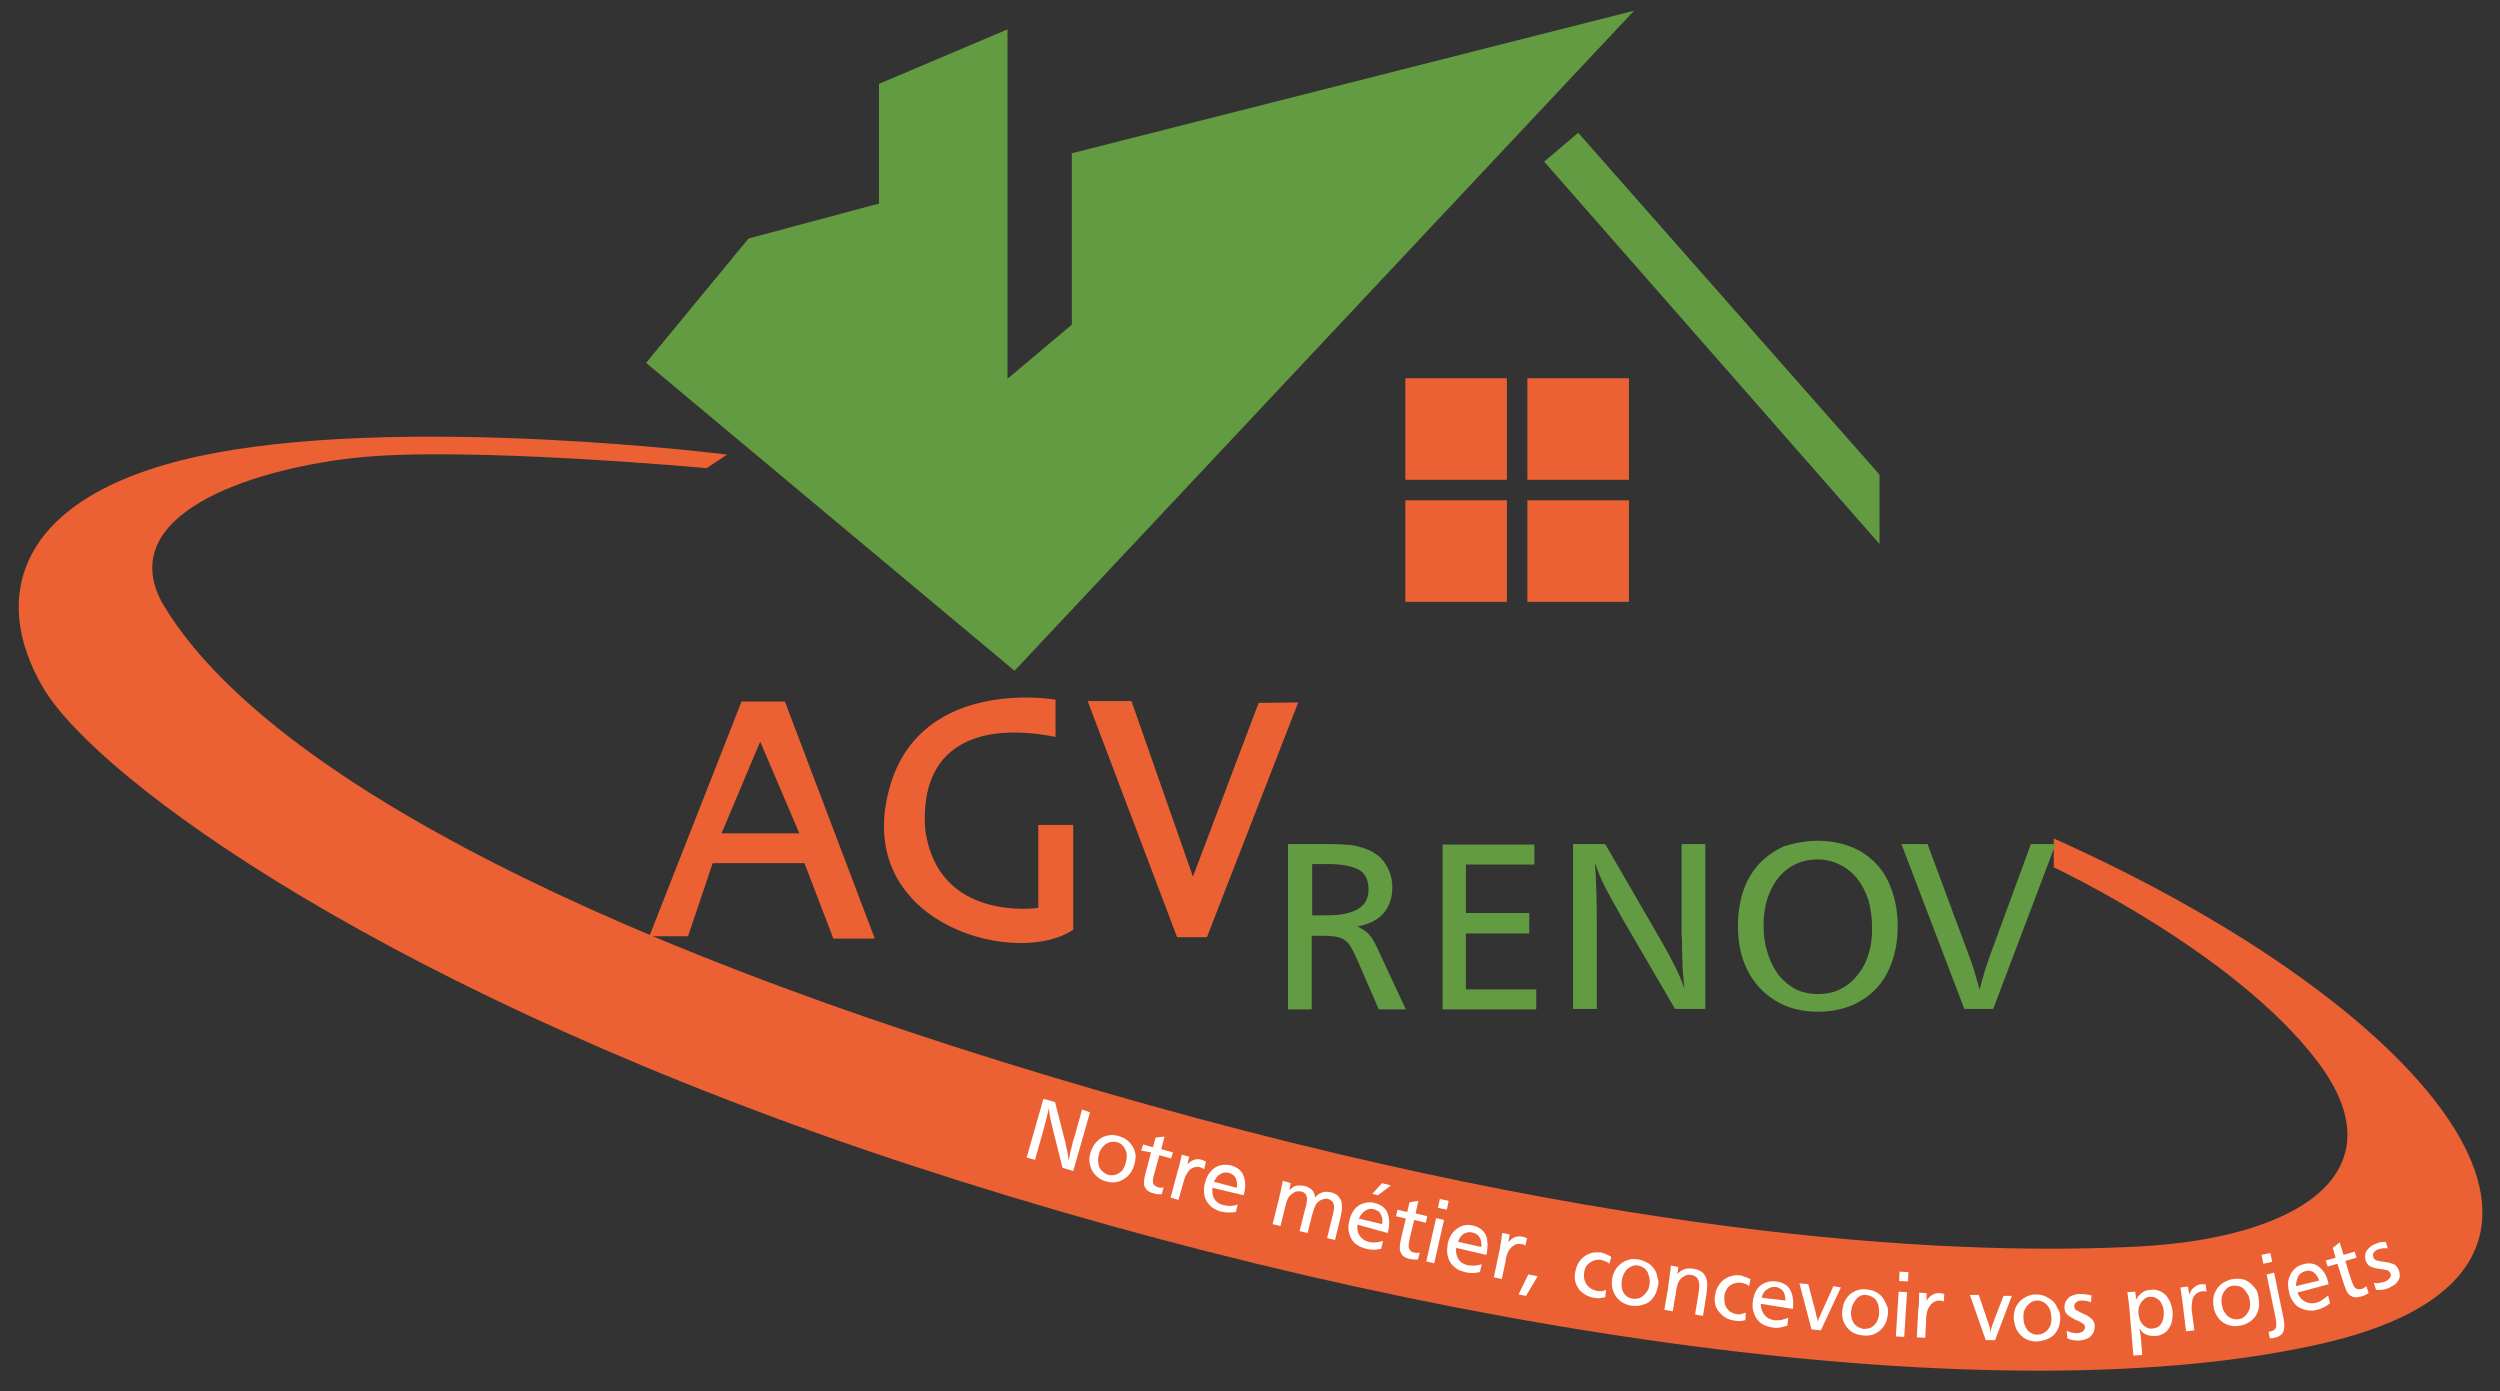 <?xml version="1.0" encoding="utf-8"?>
<!-- Generator: Adobe Illustrator 19.0.0, SVG Export Plug-In . SVG Version: 6.00 Build 0)  -->
<svg version="1.1" id="Calque_1" xmlns="http://www.w3.org/2000/svg" xmlns:xlink="http://www.w3.org/1999/xlink" x="0px" y="0px"
	 viewBox="0 0 536.7 298.7" style="enable-background:new 0 0 536.7 298.7;" xml:space="preserve">
<rect x="0" y="0" width="536.7" height="298.7" fill="#333333" stroke="none"/>
<style type="text/css">
	.st0{fill:#629B41;}
	.st1{fill:#EC6134;}
	.st2{fill:#FFFFFF;}
</style>
<g>
	<polygon class="st0" points="403.5,116.8 403.5,101.9 338.8,28.5 331.5,34.7 	"/>
	<polygon class="st0" points="350.8,2.3 217.8,144 138.7,77.9 160.7,51.2 188.7,43.7 188.7,18 216.3,6.3 216.3,81.3 230.1,69.7 
		230.1,32.9 	"/>
	<rect x="301.7" y="81.2" class="st1" width="21.8" height="21.8"/>
	<rect x="327.9" y="81.2" class="st1" width="21.8" height="21.8"/>
	<rect x="301.7" y="107.4" class="st1" width="21.8" height="21.8"/>
	<rect x="327.9" y="107.4" class="st1" width="21.8" height="21.8"/>
	<path class="st1" d="M440.9,180v6.2c0,0,38.9,18.2,56.7,41.8c17.8,23.6-4,37.8-38.5,39.6s-107.9,0-223.1-33.4
		s-181.7-71.2-201.3-105c-9.8-18.5,18.2-28.3,41.4-30.9s75.6,2.2,75.6,2.2l4.4-2.9c0,0-66.5-8.4-109.7-0.4s-48.7,30.9-37.1,50.5
		s74.5,65.8,186.4,102.5s234.7,54.1,303.4,38.1C567.7,272.3,523.7,217.1,440.9,180z"/>
	<g>
		<path class="st0" d="M276.6,181.2h8.5c2.1,0,3.7,0.1,4.8,0.2c1.1,0.1,2.1,0.4,3.2,0.8c1.2,0.4,2.2,1,3.1,1.8
			c0.9,0.8,1.5,1.8,2,2.9c0.5,1.1,0.7,2.4,0.7,3.7c0,2.3-0.7,4.1-2,5.6c-1.3,1.4-3.2,2.3-5.5,2.7c1.1,0.5,2,1.1,2.5,1.7
			c0.6,0.6,1.2,1.7,1.9,3.2l6,12.9h-5.8l-4.6-10.6c-0.7-1.6-1.3-2.7-1.8-3.4c-0.5-0.7-1.2-1.1-1.9-1.4c-0.8-0.2-1.8-0.4-3.2-0.4
			h-2.9v15.8h-5.1V181.2z M281.7,185.5v11h3.1c6,0,9-1.8,9-5.5c0-2.2-0.8-3.7-2.3-4.4c-1.6-0.7-3.6-1.1-6.1-1.1H281.7z"/>
		<path class="st0" d="M329.4,181.2v4.4h-14.7v10.4h13.6v4.4h-13.6v12h15.1v4.3h-20.1v-35.4H329.4z"/>
		<path class="st0" d="M366.1,181.2v35.4h-6.5l-11.2-19.2c-1.9-3.4-3.3-5.9-4-7.3s-1.4-3.1-2-4.9c0.3,3.9,0.4,8.4,0.4,13.4v18h-5.1
			v-35.4h6.9l12.1,20.9c2.4,4.2,4.1,7.6,4.9,10.1c-0.2-2.4-0.4-4-0.4-4.8c0-1.4-0.1-2.8-0.1-4.1c0-1.3,0-2.2-0.1-2.5
			c0-0.3,0-1.2,0-2.6v-17H366.1z"/>
		<path class="st0" d="M390.2,180.5c3.6,0,6.6,0.8,9.3,2.3c2.6,1.6,4.6,3.7,5.9,6.5c1.3,2.8,2,6,2,9.5c0,2.8-0.4,5.3-1.2,7.6
			s-1.9,4.2-3.4,5.8c-1.5,1.6-3.3,2.8-5.4,3.7c-2.1,0.8-4.4,1.3-7.1,1.3c-3.5,0-6.6-0.8-9.2-2.4s-4.6-3.8-6-6.6
			c-1.4-2.8-2-5.9-2-9.5c0-2.6,0.4-5.1,1.1-7.3s1.9-4.2,3.3-5.8c1.5-1.6,3.3-2.9,5.4-3.9C385.2,181,387.6,180.5,390.2,180.5z
			 M390.2,184.5c-2.3,0-4.3,0.6-6.1,1.8c-1.8,1.2-3.1,2.9-4.1,5.1c-1,2.2-1.4,4.7-1.4,7.5c0,2.1,0.3,4,0.9,5.8s1.4,3.4,2.4,4.7
			c1.1,1.3,2.3,2.3,3.7,3c1.4,0.7,3,1,4.7,1c1.7,0,3.3-0.3,4.7-1s2.7-1.7,3.7-3c1.1-1.3,1.9-2.8,2.4-4.5c0.6-1.7,0.8-3.6,0.8-5.7
			c0-2.2-0.3-4.2-0.8-6c-0.6-1.8-1.4-3.3-2.4-4.6c-1.1-1.3-2.3-2.3-3.8-3C393.5,184.9,391.9,184.5,390.2,184.5z"/>
		<path class="st0" d="M441.3,181.2l-13.4,35.4h-6.2l-13.5-35.4h5.6l8.7,23.4c0.4,1.1,0.9,2.4,1.3,3.7c0.4,1.4,0.8,2.8,1.2,4.2
			c0.5-2.2,1.3-4.9,2.4-7.9l8.6-23.4H441.3z"/>
	</g>
	<g>
		<path class="st1" d="M178.9,201.5l-6.2-16.2H153l-5.3,15.7h-8.3l19.8-50.4h9.3l19.3,50.9H178.9z M163.2,159.2l-8.3,19.7h16.7
			L163.2,159.2z"/>
		<path class="st1" d="M230.3,177.1h-7.4v17.8c0,0-21.8,3.3-24.3-17.1c-1.1-17.8,11.3-22.9,28-19.6v-8c0,0-31.2-5.5-36.3,21.8
			c-5.1,26.9,28.2,35.6,40.1,27.6V177.1z"/>
		<path class="st1" d="M278.7,150.8l-19.6,50.4h-6.4l-19.2-50.7h9.4l13.2,37.7l14.1-37.3C270.2,150.9,278.8,150.8,278.7,150.8z"/>
	</g>
	<g>
		<path class="st2" d="M234,238.8l-3.6,12.6l-2.3-0.7l-2-8c-0.3-1.4-0.6-2.4-0.7-3c-0.1-0.6-0.2-1.2-0.2-1.9c-0.3,1.4-0.7,3-1.2,4.8
			l-1.8,6.4l-1.8-0.5l3.6-12.6l2.5,0.7l2.2,8.6c0.4,1.8,0.7,3.1,0.7,4.1c0.2-0.9,0.3-1.4,0.3-1.7c0.1-0.5,0.3-1,0.4-1.5
			c0.1-0.5,0.2-0.8,0.2-0.9c0-0.1,0.1-0.4,0.3-0.9l1.7-6.1L234,238.8z"/>
		<path class="st2" d="M243.5,250.1c-0.3,0.9-0.7,1.7-1.3,2.3s-1.3,1-2.2,1.3c-0.8,0.2-1.7,0.2-2.6-0.1c-0.9-0.2-1.6-0.7-2.2-1.3
			c-0.6-0.6-1-1.4-1.2-2.2s-0.2-1.7,0.1-2.6c0.2-0.7,0.5-1.3,0.9-1.9c0.4-0.5,0.9-1,1.4-1.3c0.5-0.3,1.1-0.5,1.8-0.6
			c0.6-0.1,1.3,0,2,0.2c0.7,0.2,1.3,0.5,1.8,0.9c0.5,0.4,0.9,0.9,1.2,1.4s0.5,1.2,0.6,1.8C243.8,248.7,243.7,249.4,243.5,250.1z
			 M241.7,249.6c0.1-0.5,0.2-1,0.2-1.5c0-0.5-0.1-0.9-0.3-1.3c-0.2-0.4-0.4-0.7-0.7-1s-0.7-0.5-1.1-0.6c-0.8-0.2-1.6-0.1-2.4,0.4
			c-0.7,0.5-1.3,1.3-1.5,2.3c-0.2,0.7-0.2,1.3-0.1,1.9c0.1,0.6,0.3,1.1,0.7,1.5c0.4,0.4,0.8,0.7,1.4,0.9c0.5,0.2,1.1,0.1,1.6,0
			c0.5-0.2,1-0.5,1.4-0.9C241.2,250.9,241.5,250.3,241.7,249.6z"/>
		<path class="st2" d="M250,244l-0.7,2.7l2.5,0.7l-0.4,1.3l-2.5-0.7l-1,3.6c-0.2,0.8-0.4,1.4-0.4,1.8c0,0.3,0,0.7,0.2,0.9
			c0.2,0.3,0.5,0.4,0.9,0.6c0.4,0.1,0.8,0.1,1.2,0l-0.4,1.5c-0.6,0-1.1,0-1.7-0.2c-0.8-0.2-1.4-0.5-1.7-1c-0.3-0.4-0.5-0.9-0.4-1.5
			c0-0.6,0.2-1.3,0.4-2.1l1.1-4.2L245,247l0.4-1.3l2.1,0.6l0.6-2.1L250,244z"/>
		<path class="st2" d="M253.7,247.9l1.6,0.4l-0.4,1.7c0.4-0.5,0.9-0.8,1.4-1s1.1-0.2,1.7,0c0.3,0.1,0.6,0.2,0.9,0.4l-0.4,1.6
			c-0.3-0.2-0.5-0.3-0.8-0.4c-0.6-0.2-1.1-0.1-1.6,0.1c-0.5,0.2-0.9,0.6-1.2,1.1c-0.3,0.5-0.6,1-0.7,1.6L254,254l-1,3.6l-1.7-0.5
			l1.5-5.6C253.1,250.6,253.4,249.4,253.7,247.9z"/>
		<path class="st2" d="M260.3,255c-0.1,1,0,1.8,0.4,2.4s1,1.1,1.9,1.3c0.5,0.1,1,0.2,1.5,0.2c0.5,0,1-0.1,1.6-0.3l-0.4,1.6
			c-0.6,0.1-1.2,0.1-1.7,0.1c-0.5,0-1-0.1-1.5-0.2c-0.7-0.2-1.3-0.5-1.9-0.9c-0.5-0.4-0.9-0.9-1.2-1.4c-0.3-0.5-0.5-1.2-0.5-1.8
			c-0.1-0.7,0-1.4,0.2-2.1c0.2-0.9,0.6-1.7,1.2-2.4c0.5-0.6,1.2-1.1,2-1.3s1.6-0.2,2.4,0c1,0.3,1.7,0.7,2.2,1.4
			c0.5,0.6,0.7,1.4,0.8,2.3s-0.1,1.8-0.3,2.7L260.3,255z M260.6,253.7l4.9,1.3c0.1-0.5,0.1-1,0-1.4c-0.1-0.4-0.2-0.8-0.5-1.1
			s-0.7-0.6-1.2-0.7c-0.7-0.2-1.3-0.1-1.9,0.3C261.4,252.4,261,252.9,260.6,253.7z"/>
		<path class="st2" d="M277.1,254l-0.3,1.5c0.3-0.3,0.6-0.5,0.9-0.7s0.7-0.3,1.1-0.3c0.4,0,0.8,0,1.3,0.1c0.7,0.2,1.2,0.5,1.6,0.9
			s0.6,1,0.6,1.6c0.9-1.1,2.1-1.5,3.5-1.1c0.7,0.2,1.2,0.4,1.5,0.8s0.6,0.8,0.7,1.2s0.1,1,0.1,1.5s-0.2,1.1-0.3,1.8l-1.2,4.9
			l-1.7-0.4l1.1-4.5c0.2-0.6,0.3-1.1,0.3-1.4c0.1-0.3,0.1-0.6,0.1-0.8c0-0.9-0.5-1.5-1.3-1.7c-0.2-0.1-0.5-0.1-0.8,0
			s-0.5,0.1-0.7,0.2c-0.2,0.1-0.5,0.3-0.7,0.5s-0.4,0.4-0.5,0.7c-0.1,0.2-0.2,0.4-0.3,0.7s-0.2,0.7-0.4,1.3l-1,3.9l-1.7-0.4l1.2-4.8
			c0.2-0.6,0.3-1.1,0.3-1.3s0.1-0.5,0.1-0.7c0-0.4-0.1-0.8-0.3-1.1s-0.5-0.5-0.9-0.6c-0.5-0.1-0.9-0.1-1.4,0.1
			c-0.4,0.2-0.8,0.5-1.2,0.9c-0.3,0.4-0.6,1-0.7,1.6l-0.2,0.7l-1,4.1l-1.7-0.4l1.3-5.2c0.4-1.7,0.7-3,0.9-4.1L277.1,254z"/>
		<path class="st2" d="M291.4,262.9c-0.1,1,0.1,1.8,0.5,2.4s1.1,1.1,1.9,1.3c0.5,0.1,1,0.2,1.5,0.1c0.5,0,1-0.1,1.6-0.3l-0.4,1.7
			c-0.6,0.1-1.2,0.2-1.7,0.2s-1-0.1-1.5-0.2c-0.7-0.2-1.3-0.4-1.9-0.8s-1-0.8-1.3-1.4c-0.3-0.5-0.5-1.2-0.6-1.8s0-1.4,0.2-2.1
			c0.2-1,0.6-1.7,1.1-2.4c0.5-0.6,1.2-1.1,2-1.3s1.6-0.3,2.4,0c1,0.2,1.7,0.7,2.2,1.3s0.7,1.4,0.8,2.3c0.1,0.9,0,1.8-0.3,2.8
			L291.4,262.9z M291.7,261.6l5,1.2c0.1-0.5,0.1-1,0-1.4s-0.3-0.8-0.5-1.1s-0.7-0.5-1.2-0.7c-0.7-0.2-1.3-0.1-1.9,0.3
			S292.1,260.8,291.7,261.6z M298.6,254.5l-2.8,2.1l-1.2-0.3l2.1-2.3L298.6,254.5z"/>
		<path class="st2" d="M304.5,257.8l-0.6,2.7l2.5,0.6l-0.3,1.4l-2.5-0.6l-0.9,3.7c-0.2,0.8-0.3,1.5-0.3,1.9c0,0.3,0.1,0.6,0.3,0.9
			c0.2,0.3,0.5,0.4,0.9,0.5c0.4,0.1,0.8,0.1,1.2,0l-0.4,1.5c-0.6,0-1.1,0-1.7-0.1c-0.8-0.2-1.4-0.5-1.7-0.9
			c-0.3-0.4-0.5-0.9-0.5-1.5s0.1-1.3,0.3-2.1l1-4.2l-2.1-0.5l0.3-1.4l2.1,0.5l0.5-2.1L304.5,257.8z"/>
		<path class="st2" d="M310,261.9l-2.1,9.3l-1.7-0.4l2.1-9.3L310,261.9z M311,257.8l-0.4,1.9l-1.9-0.4l0.4-1.9L311,257.8z"/>
		<path class="st2" d="M312.6,267.9c-0.1,1,0.1,1.8,0.5,2.4c0.4,0.7,1.1,1.1,1.9,1.3c0.5,0.1,1,0.1,1.5,0.1c0.5,0,1-0.1,1.6-0.3
			l-0.4,1.7c-0.6,0.1-1.2,0.2-1.7,0.2c-0.5,0-1-0.1-1.5-0.2c-0.7-0.2-1.4-0.4-1.9-0.8c-0.5-0.4-1-0.8-1.3-1.4
			c-0.3-0.5-0.5-1.1-0.6-1.8c-0.1-0.7,0-1.4,0.1-2.1c0.2-1,0.6-1.8,1.1-2.4c0.5-0.6,1.2-1.1,1.9-1.4c0.8-0.3,1.6-0.3,2.4-0.1
			c1,0.2,1.8,0.7,2.3,1.3c0.5,0.6,0.8,1.4,0.8,2.2c0.1,0.9,0,1.8-0.2,2.8L312.6,267.9z M313,266.6l5,1.1c0.1-0.5,0-1-0.1-1.4
			c-0.1-0.4-0.3-0.8-0.6-1.1c-0.3-0.3-0.7-0.5-1.2-0.6c-0.7-0.2-1.3,0-1.9,0.3C313.7,265.2,313.3,265.8,313,266.6z"/>
		<path class="st2" d="M322.5,264.7l1.6,0.3l-0.3,1.7c0.4-0.5,0.9-0.9,1.4-1.1c0.5-0.2,1.1-0.2,1.7-0.1c0.3,0.1,0.6,0.2,0.9,0.3
			l-0.3,1.6c-0.3-0.2-0.5-0.3-0.8-0.3c-0.6-0.1-1.1-0.1-1.6,0.2c-0.5,0.3-0.9,0.7-1.2,1.2c-0.3,0.5-0.5,1.1-0.6,1.7l-0.1,0.7
			l-0.8,3.7l-1.7-0.4l1.2-5.7C322.1,267.5,322.3,266.3,322.5,264.7z"/>
		<path class="st2" d="M330.1,274l-2.5,4.2l-1.6-0.3l2.1-4.3L330.1,274z"/>
		<path class="st2" d="M345.9,269.8l-0.4,1.5c-0.4-0.4-1-0.6-1.6-0.8c-0.6-0.1-1.2-0.1-1.7,0.1c-0.5,0.2-1,0.5-1.4,0.9
			c-0.4,0.4-0.6,1-0.7,1.6c-0.1,0.7-0.1,1.3,0.1,1.8c0.2,0.6,0.5,1,0.9,1.4c0.4,0.4,0.9,0.6,1.6,0.8c0.4,0.1,0.7,0.1,1,0.1
			s0.7-0.1,1.1-0.3l-0.2,1.6c-0.4,0.1-0.8,0.1-1.2,0.2c-0.4,0-0.8,0-1.3-0.1c-0.9-0.2-1.7-0.5-2.4-1.1c-0.7-0.5-1.1-1.2-1.4-2
			s-0.3-1.7-0.1-2.6c0.2-0.9,0.5-1.7,1.1-2.4s1.2-1.1,2-1.4s1.6-0.3,2.5-0.2C344.5,269.1,345.2,269.4,345.9,269.8z"/>
		<path class="st2" d="M355.9,276.2c-0.2,1-0.5,1.8-1.1,2.5c-0.5,0.7-1.2,1.2-2.1,1.4c-0.8,0.3-1.7,0.3-2.6,0.2
			c-0.9-0.2-1.7-0.5-2.4-1.1c-0.7-0.6-1.1-1.3-1.4-2.1c-0.3-0.8-0.3-1.7-0.2-2.6c0.1-0.7,0.4-1.4,0.7-1.9c0.3-0.6,0.8-1,1.3-1.4
			c0.5-0.4,1.1-0.6,1.7-0.8s1.3-0.1,2,0c0.7,0.1,1.3,0.4,1.9,0.7c0.6,0.3,1,0.8,1.4,1.3c0.4,0.5,0.6,1.1,0.7,1.8
			C356.1,274.8,356.1,275.5,355.9,276.2z M354.1,275.9c0.1-0.5,0.1-1,0-1.5c-0.1-0.5-0.2-0.9-0.4-1.3s-0.5-0.7-0.8-0.9
			c-0.3-0.2-0.7-0.4-1.1-0.5c-0.9-0.2-1.6,0.1-2.3,0.6c-0.7,0.6-1.1,1.4-1.3,2.4c-0.1,0.7-0.1,1.3,0,1.9s0.4,1.1,0.8,1.5
			c0.4,0.4,0.9,0.6,1.5,0.7c0.6,0.1,1.1,0,1.6-0.2s0.9-0.6,1.3-1.1S354,276.6,354.1,275.9z"/>
		<path class="st2" d="M360.3,272l-0.2,1.5c0.9-1,2.1-1.4,3.5-1.1c0.8,0.1,1.4,0.4,1.8,0.7s0.7,0.8,0.9,1.3c0.2,0.5,0.2,1.1,0.2,1.6
			c0,0.6-0.1,1.3-0.2,2.1l-0.7,4.4l-1.7-0.3l0.7-4.3c0.1-0.7,0.2-1.2,0.2-1.5c0-0.3,0-0.6,0-0.8c-0.1-0.5-0.2-0.9-0.5-1.3
			c-0.3-0.3-0.7-0.5-1.2-0.6c-0.6-0.1-1.1,0-1.6,0.3s-0.9,0.7-1.2,1.3c-0.1,0.2-0.2,0.4-0.2,0.6c-0.1,0.2-0.1,0.5-0.2,0.7
			c0,0.3-0.1,0.7-0.2,1.4l-0.6,3.5l-1.8-0.3l0.8-4.7c0.1-0.5,0.1-1,0.2-1.5c0.1-0.5,0.1-1,0.2-1.6c0.1-0.6,0.2-1.2,0.2-1.7
			L360.3,272z"/>
		<path class="st2" d="M375.8,274.6l-0.3,1.5c-0.4-0.4-1-0.6-1.7-0.7c-0.6-0.1-1.2,0-1.7,0.2s-1,0.5-1.3,1c-0.3,0.5-0.6,1-0.6,1.6
			c-0.1,0.7,0,1.3,0.1,1.8c0.2,0.6,0.5,1,0.9,1.4c0.4,0.4,1,0.6,1.6,0.7c0.4,0.1,0.7,0.1,1,0s0.7-0.2,1-0.3l-0.1,1.6
			c-0.4,0.1-0.8,0.2-1.1,0.2c-0.4,0-0.8,0-1.3-0.1c-0.9-0.1-1.8-0.5-2.4-1s-1.2-1.2-1.5-1.9c-0.3-0.8-0.4-1.7-0.2-2.6
			c0.1-0.9,0.5-1.7,1-2.4s1.2-1.2,2-1.5c0.8-0.3,1.6-0.4,2.5-0.3C374.4,274,375.1,274.3,375.8,274.6z"/>
		<path class="st2" d="M378,279.9c0,1,0.3,1.7,0.8,2.4c0.5,0.6,1.2,1,2,1.1c0.5,0.1,1,0,1.5,0c0.5-0.1,1-0.3,1.6-0.5l-0.2,1.7
			c-0.6,0.2-1.2,0.3-1.6,0.4s-1,0.1-1.5,0c-0.7-0.1-1.4-0.3-2-0.6c-0.6-0.3-1-0.7-1.4-1.2c-0.4-0.5-0.6-1.1-0.8-1.7
			c-0.2-0.7-0.2-1.4-0.1-2.1c0.1-1,0.4-1.8,0.8-2.5c0.5-0.7,1-1.2,1.8-1.5c0.7-0.3,1.5-0.4,2.4-0.3c1,0.1,1.8,0.5,2.4,1
			c0.6,0.6,0.9,1.3,1.1,2.1c0.2,0.9,0.2,1.8,0.1,2.8L378,279.9z M378.2,278.6l5.1,0.6c0-0.5-0.1-1-0.2-1.4c-0.1-0.4-0.4-0.8-0.7-1
			s-0.7-0.5-1.2-0.5c-0.7-0.1-1.3,0.1-1.8,0.5C378.8,277.1,378.4,277.7,378.2,278.6z"/>
		<path class="st2" d="M395.2,276.4l-4.3,9.2l-2-0.2l-2.6-9.9l1.9,0.2l1.5,5.7c0.1,0.4,0.2,0.7,0.2,0.9c0.1,0.3,0.1,0.5,0.2,0.7
			s0.1,0.5,0.1,0.8c0.1-0.4,0.3-0.9,0.6-1.5l2.8-6.2L395.2,276.4z"/>
		<path class="st2" d="M405.3,282c-0.1,1-0.3,1.8-0.8,2.6c-0.5,0.7-1.1,1.3-1.9,1.7c-0.8,0.4-1.7,0.5-2.6,0.4
			c-0.9-0.1-1.8-0.3-2.5-0.8c-0.7-0.5-1.2-1.1-1.6-1.9c-0.4-0.8-0.5-1.7-0.4-2.6c0.1-0.7,0.2-1.4,0.5-2c0.3-0.6,0.7-1.1,1.1-1.5
			c0.5-0.4,1-0.7,1.6-0.9c0.6-0.2,1.3-0.3,2-0.2c0.7,0.1,1.3,0.2,1.9,0.5c0.6,0.3,1.1,0.7,1.5,1.2c0.4,0.5,0.7,1.1,0.9,1.7
			C405.3,280.6,405.4,281.3,405.3,282z M403.4,281.9c0-0.5,0-1-0.1-1.5c-0.1-0.5-0.3-0.9-0.5-1.2c-0.2-0.3-0.5-0.6-0.9-0.8
			s-0.7-0.3-1.2-0.4c-0.9-0.1-1.6,0.2-2.2,0.9s-1,1.5-1.1,2.5c-0.1,0.7,0,1.3,0.2,1.9c0.2,0.6,0.5,1,1,1.4c0.4,0.3,1,0.5,1.5,0.6
			c0.6,0,1.1-0.1,1.6-0.3c0.5-0.3,0.9-0.7,1.2-1.2C403.2,283.2,403.4,282.6,403.4,281.9z"/>
		<path class="st2" d="M409.4,277.4l-0.6,9.6l-1.8-0.1l0.6-9.6L409.4,277.4z M409.7,273.1l-0.1,2l-1.9-0.1l0.1-2L409.7,273.1z"/>
		<path class="st2" d="M412,277.5l1.6,0.1l0,1.7c0.3-0.6,0.7-1,1.2-1.3s1-0.4,1.6-0.4c0.3,0,0.6,0.1,1,0.2l-0.1,1.6
			c-0.3-0.1-0.6-0.2-0.8-0.2c-0.6,0-1.1,0.1-1.6,0.5c-0.4,0.3-0.7,0.8-1,1.3c-0.2,0.5-0.3,1.1-0.4,1.7l0,0.7l-0.2,3.8l-1.8-0.1
			l0.3-5.8C412,280.3,412,279.1,412,277.5z"/>
		<path class="st2" d="M431.9,278.2l-3.6,9.5l-2,0l-3.4-9.7l1.9,0l1.9,5.6c0.1,0.3,0.2,0.6,0.3,0.9s0.2,0.5,0.2,0.7s0.1,0.5,0.1,0.8
			c0.1-0.4,0.2-0.9,0.4-1.5l2.4-6.3L431.9,278.2z"/>
		<path class="st2" d="M442.3,282.9c0,1-0.2,1.8-0.6,2.6s-1,1.4-1.8,1.8c-0.8,0.4-1.6,0.6-2.6,0.7c-0.9,0-1.8-0.2-2.5-0.6
			c-0.7-0.4-1.3-1-1.8-1.8c-0.4-0.8-0.6-1.6-0.7-2.6c0-0.7,0.1-1.4,0.3-2s0.6-1.2,1-1.6c0.4-0.5,1-0.8,1.6-1.1s1.3-0.4,1.9-0.4
			c0.7,0,1.4,0.1,2,0.4s1.1,0.6,1.6,1c0.5,0.5,0.8,1,1,1.6C442.2,281.5,442.3,282.2,442.3,282.9z M440.4,283c0-0.5-0.1-1-0.2-1.5
			s-0.4-0.9-0.6-1.2c-0.3-0.3-0.6-0.6-1-0.8c-0.4-0.2-0.8-0.3-1.2-0.3c-0.9,0-1.6,0.4-2.2,1.1s-0.9,1.6-0.8,2.6
			c0,0.7,0.1,1.3,0.4,1.9s0.6,1,1.1,1.3c0.5,0.3,1,0.5,1.6,0.4c0.6,0,1.1-0.2,1.5-0.5c0.5-0.3,0.8-0.7,1.1-1.3
			S440.4,283.7,440.4,283z"/>
		<path class="st2" d="M449,278.1l-0.1,1.5c-0.6-0.3-1.3-0.4-2-0.4c-0.5,0-0.9,0.1-1.2,0.4c-0.3,0.2-0.4,0.5-0.4,0.9
			c0,0.4,0.2,0.7,0.5,0.8s0.8,0.5,1.6,0.8c0.7,0.3,1.3,0.7,1.7,1.1c0.4,0.4,0.6,0.9,0.6,1.5c0,0.4-0.1,0.8-0.2,1.2
			c-0.2,0.4-0.4,0.7-0.7,1c-0.3,0.3-0.7,0.5-1.1,0.6c-0.4,0.2-0.9,0.2-1.4,0.3c-0.9,0-1.7-0.1-2.5-0.5l-0.1-1.6
			c0.5,0.2,0.9,0.4,1.2,0.4c0.4,0.1,0.7,0.1,1,0.1c0.4,0,0.7-0.1,0.9-0.2c0.3-0.1,0.5-0.3,0.6-0.5c0.2-0.2,0.2-0.4,0.2-0.6
			c0-0.4-0.2-0.6-0.5-0.8c-0.3-0.2-0.8-0.5-1.6-0.8c-0.7-0.4-1.3-0.7-1.7-1.1s-0.6-0.9-0.6-1.5c0-0.6,0.1-1,0.4-1.5
			c0.3-0.4,0.6-0.8,1.1-1c0.5-0.2,1.1-0.4,1.7-0.4C447.4,277.8,448.2,277.9,449,278.1z"/>
		<path class="st2" d="M458.4,277.3l0.2,1.7c0.3-0.6,0.7-1.1,1.3-1.5c0.5-0.4,1.2-0.6,1.9-0.6c0.6-0.1,1.2,0,1.7,0.2
			c0.5,0.2,1,0.5,1.4,0.9c0.4,0.4,0.7,0.9,1,1.5c0.2,0.6,0.4,1.2,0.5,1.9c0.1,0.7,0,1.4-0.1,2.1s-0.4,1.2-0.7,1.7
			c-0.3,0.5-0.7,0.9-1.2,1.1c-0.5,0.3-1,0.5-1.7,0.5c-0.5,0-1,0-1.4-0.1c-0.4-0.1-0.8-0.3-1.1-0.5c-0.3-0.2-0.6-0.6-0.9-1
			c0.1,0.6,0.2,1.2,0.3,1.8l0.3,3.9L458,291l-0.8-9.4c-0.1-1.5-0.3-2.8-0.5-4.2L458.4,277.3z M461.6,278.4c-0.5,0-1,0.2-1.4,0.6
			c-0.4,0.3-0.7,0.8-0.9,1.3c-0.2,0.5-0.3,1.1-0.2,1.8c0.1,0.6,0.2,1.2,0.5,1.7s0.7,0.9,1.1,1.1c0.4,0.3,0.9,0.4,1.5,0.3
			c0.8-0.1,1.4-0.4,1.8-1.1c0.4-0.7,0.6-1.5,0.5-2.5c0-0.5-0.1-1-0.3-1.4c-0.2-0.4-0.4-0.8-0.6-1s-0.6-0.5-0.9-0.6
			C462.4,278.4,462,278.4,461.6,278.4z"/>
		<path class="st2" d="M468.1,276.4l1.6-0.2l0.3,1.7c0.2-0.6,0.5-1.1,1-1.5c0.4-0.4,0.9-0.6,1.5-0.7c0.3,0,0.6,0,1,0l0.2,1.6
			c-0.3-0.1-0.6-0.1-0.9-0.1c-0.6,0.1-1.1,0.3-1.5,0.7s-0.6,0.9-0.7,1.5s-0.1,1.2-0.1,1.8l0.1,0.7l0.5,3.7l-1.8,0.2l-0.7-5.8
			C468.5,279.2,468.3,278,468.1,276.4z"/>
		<path class="st2" d="M484.9,278.9c0.2,1,0.1,1.8-0.2,2.7c-0.3,0.8-0.8,1.5-1.5,2c-0.7,0.5-1.5,0.9-2.4,1c-0.9,0.2-1.8,0.1-2.6-0.2
			s-1.5-0.8-2-1.5c-0.5-0.7-0.9-1.5-1-2.4c-0.1-0.7-0.1-1.4,0-2.1c0.1-0.6,0.4-1.2,0.8-1.8c0.4-0.5,0.8-1,1.4-1.3s1.2-0.6,1.9-0.7
			c0.7-0.1,1.4-0.1,2,0s1.2,0.4,1.7,0.8c0.5,0.4,0.9,0.9,1.3,1.4S484.8,278.1,484.9,278.9z M483,279.2c-0.1-0.5-0.2-1-0.5-1.4
			s-0.5-0.8-0.8-1.1c-0.3-0.3-0.7-0.5-1.1-0.6c-0.4-0.1-0.8-0.1-1.2-0.1c-0.9,0.1-1.5,0.6-2,1.4c-0.5,0.8-0.6,1.7-0.4,2.7
			c0.1,0.7,0.3,1.3,0.7,1.8c0.3,0.5,0.8,0.9,1.3,1.1c0.5,0.2,1,0.3,1.6,0.2c0.6-0.1,1-0.3,1.4-0.7c0.4-0.4,0.7-0.9,0.9-1.4
			S483.1,279.9,483,279.2z"/>
		<path class="st2" d="M487.4,269l0.4,1.9l-1.9,0.4l-0.4-1.9L487.4,269z M488.2,273.2l1.9,9.2c0.2,0.8,0.3,1.5,0.3,2.2
			c0,0.6-0.1,1.2-0.4,1.6c-0.3,0.5-0.9,0.8-1.7,1c-0.2,0.1-0.6,0.1-1,0.1l-0.3-1.4c0.2,0,0.4,0,0.5-0.1c0.6-0.1,1-0.4,1.1-0.8
			c0.1-0.4,0.1-1,0-1.6l-0.1-0.6l-1.9-9.2L488.2,273.2z"/>
		<path class="st2" d="M493.2,277.5c0.4,0.9,0.9,1.5,1.6,1.9s1.5,0.5,2.3,0.3c0.5-0.1,1-0.3,1.4-0.6s0.9-0.6,1.3-1l0.4,1.7
			c-0.5,0.4-1,0.7-1.4,0.9c-0.4,0.2-0.9,0.4-1.4,0.5c-0.7,0.2-1.4,0.2-2,0.1s-1.2-0.3-1.8-0.6s-1-0.8-1.4-1.4s-0.7-1.2-0.8-2
			c-0.2-0.9-0.3-1.8-0.1-2.6c0.2-0.8,0.6-1.5,1.1-2.1s1.3-1,2.1-1.2c1-0.3,1.9-0.2,2.6,0.1s1.3,0.9,1.8,1.6c0.5,0.7,0.8,1.6,1,2.6
			L493.2,277.5z M492.9,276.1l5-1.2c-0.2-0.5-0.4-0.9-0.7-1.3c-0.3-0.3-0.6-0.6-1-0.7s-0.8-0.2-1.3,0c-0.7,0.2-1.2,0.5-1.5,1.1
			S492.9,275.3,492.9,276.1z"/>
		<path class="st2" d="M502.3,266.7l0.8,2.7l2.4-0.7l0.4,1.3l-2.4,0.7l1.1,3.6c0.3,0.8,0.5,1.4,0.7,1.8c0.2,0.3,0.4,0.5,0.7,0.6
			c0.3,0.1,0.7,0.1,1,0c0.4-0.1,0.7-0.3,1-0.6l0.5,1.5c-0.5,0.3-1,0.6-1.5,0.7c-0.8,0.2-1.4,0.3-1.9,0.1c-0.5-0.2-0.9-0.5-1.2-1
			s-0.5-1.2-0.8-2l-1.3-4.1l-2.1,0.6l-0.4-1.3l2.1-0.6l-0.6-2.1L502.3,266.7z"/>
		<path class="st2" d="M512.2,266.6l0.4,1.4c-0.7-0.1-1.4,0-2,0.2c-0.5,0.2-0.8,0.4-1,0.7c-0.2,0.3-0.2,0.6-0.1,1
			c0.1,0.3,0.4,0.6,0.7,0.7c0.3,0.1,0.9,0.2,1.7,0.3s1.5,0.3,2,0.5s0.8,0.7,1.1,1.3c0.1,0.4,0.2,0.8,0.2,1.2c0,0.4-0.2,0.8-0.4,1.1
			c-0.2,0.3-0.5,0.7-0.9,0.9s-0.8,0.5-1.3,0.7c-0.8,0.3-1.7,0.4-2.5,0.3l-0.5-1.5c0.5,0.1,0.9,0.1,1.3,0s0.7-0.1,1-0.2
			c0.3-0.1,0.6-0.3,0.8-0.5c0.2-0.2,0.4-0.4,0.5-0.6c0.1-0.2,0.1-0.5,0-0.7c-0.1-0.3-0.4-0.6-0.7-0.7c-0.4-0.1-0.9-0.2-1.7-0.3
			c-0.8-0.1-1.5-0.3-1.9-0.5c-0.5-0.2-0.8-0.7-1-1.2c-0.2-0.5-0.2-1-0.1-1.5s0.4-0.9,0.8-1.3c0.4-0.4,0.9-0.7,1.5-0.9
			C510.6,266.7,511.4,266.6,512.2,266.6z"/>
	</g>
</g>
</svg>
